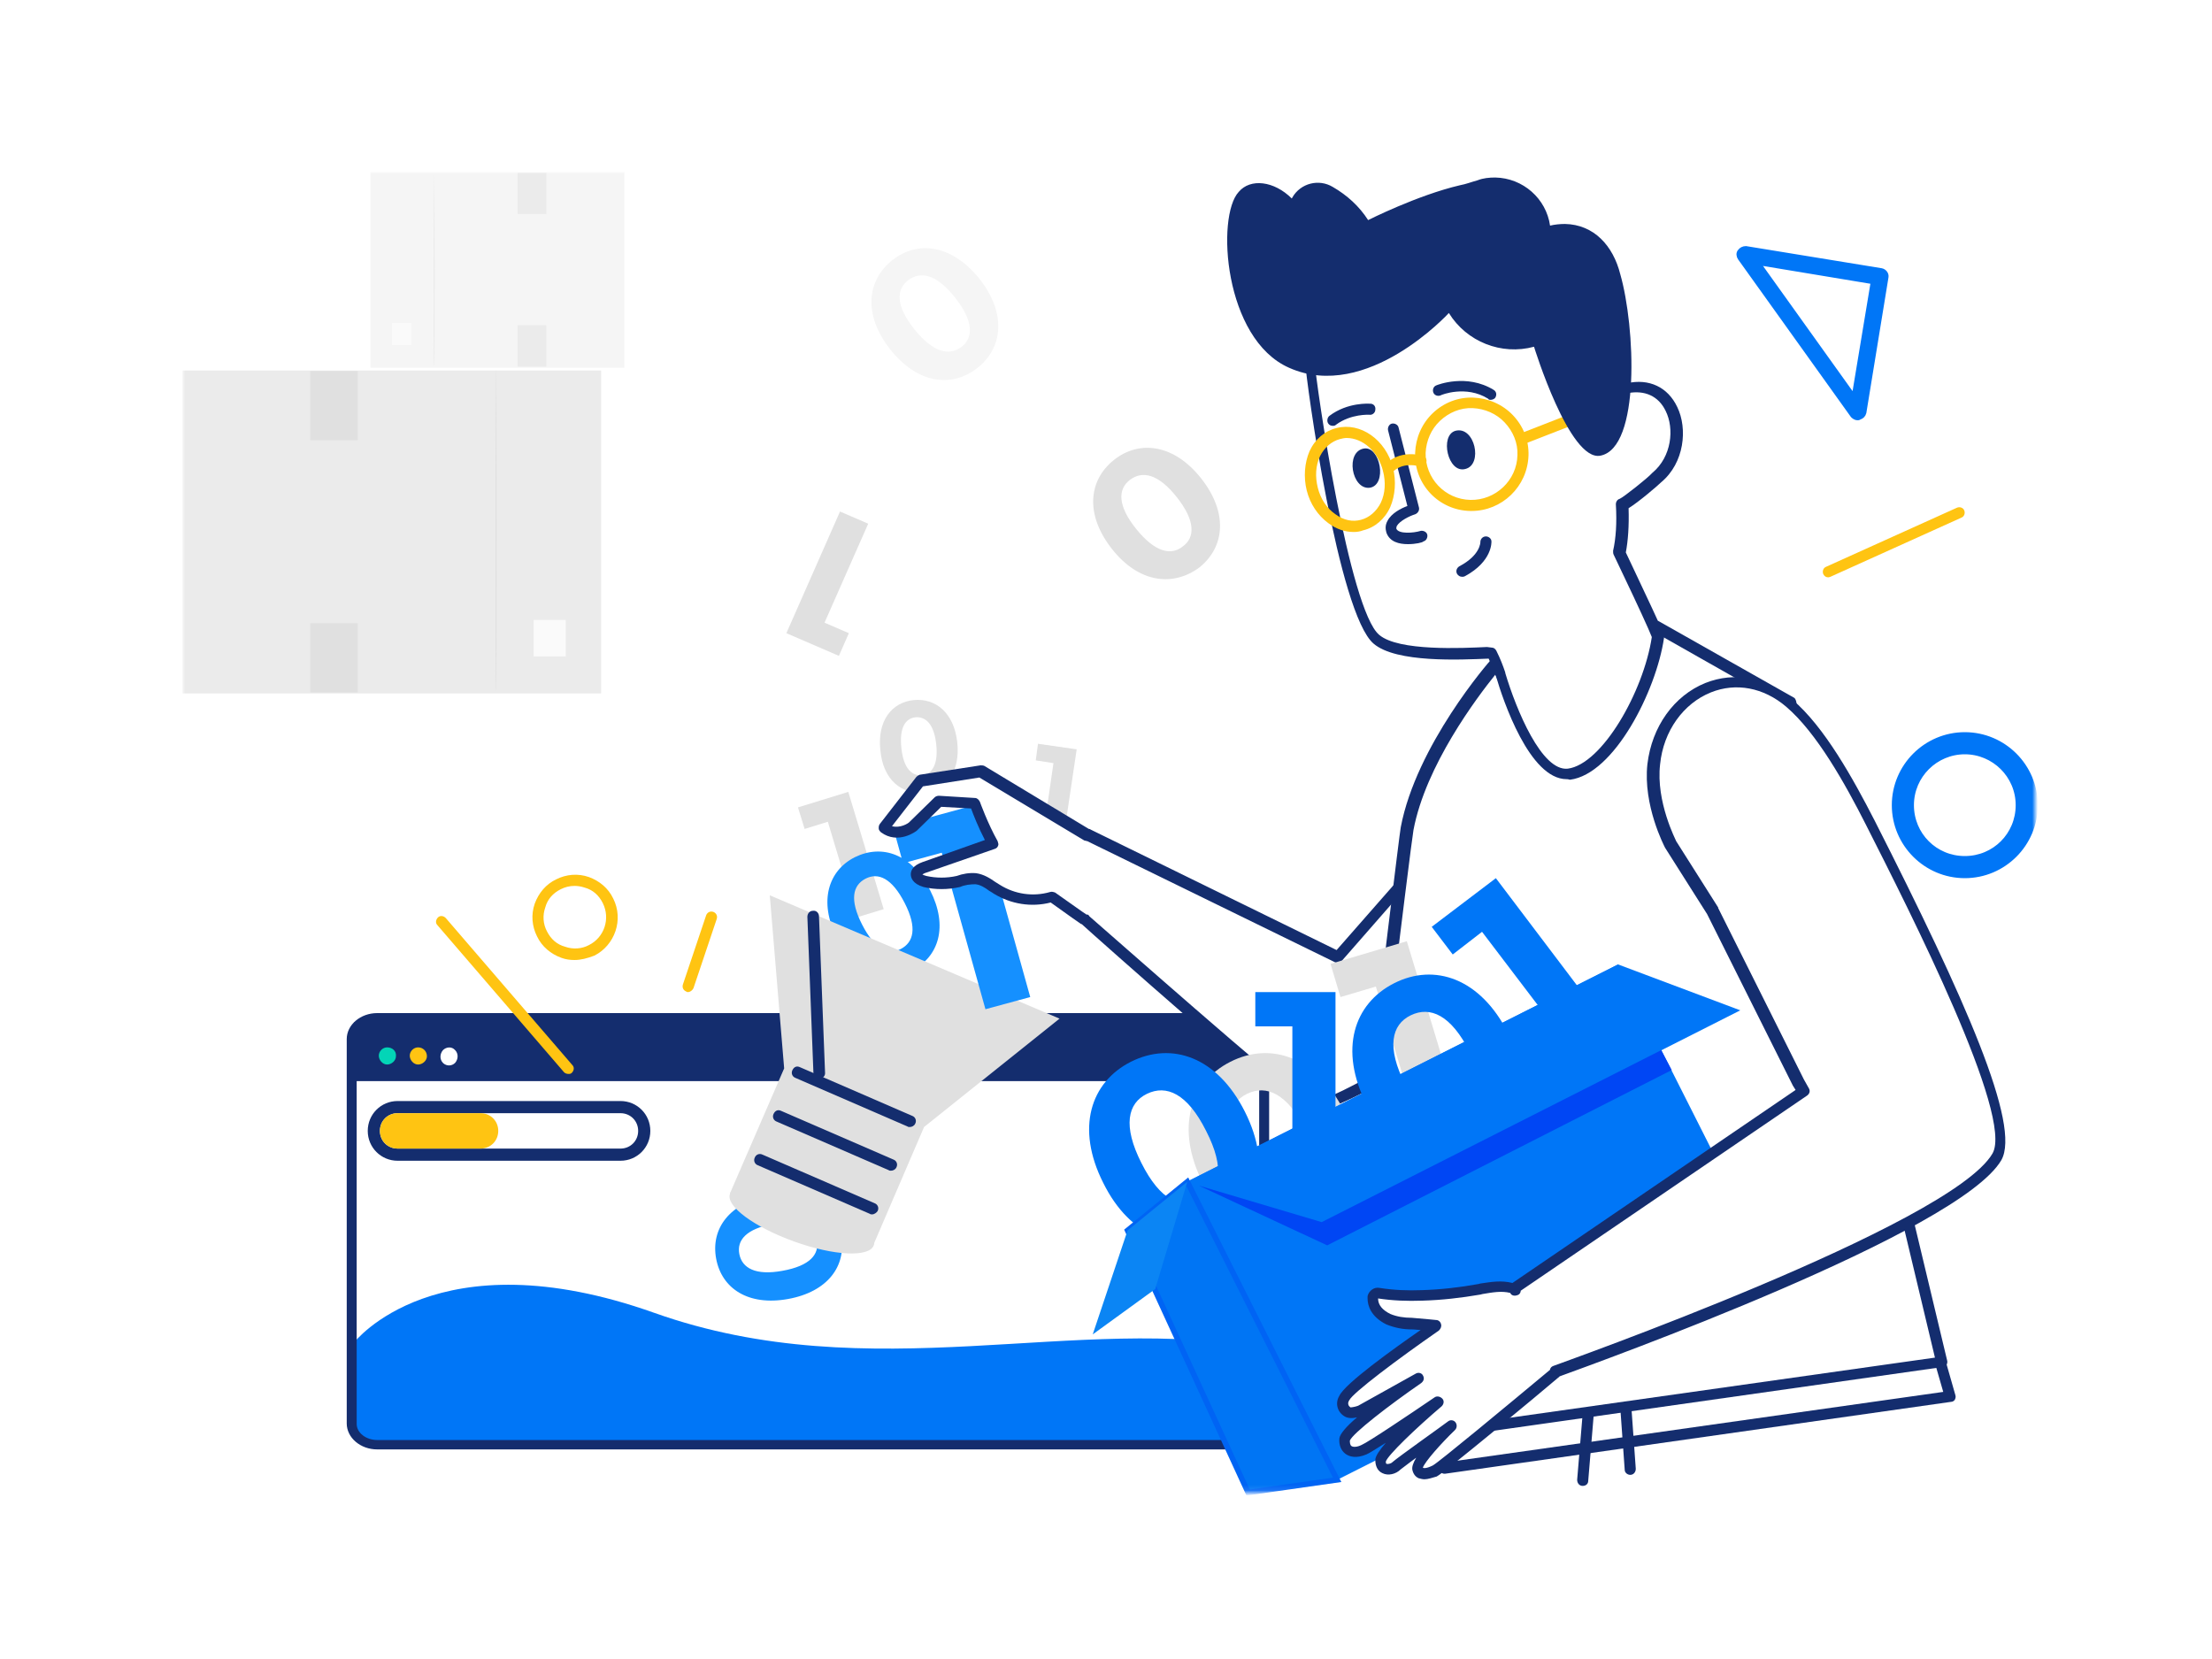 <?xml version="1.0" encoding="utf-8"?>
<!-- Generator: Adobe Illustrator 27.0.0, SVG Export Plug-In . SVG Version: 6.00 Build 0)  -->
<svg version="1.1" id="图层_1" xmlns="http://www.w3.org/2000/svg" xmlns:xlink="http://www.w3.org/1999/xlink" x="0px" y="0px"
	 viewBox="0 0 400 300" style="enable-background:new 0 0 400 300;" xml:space="preserve">
<style type="text/css">
	.st0{fill:#FFFFFF;filter:url(#Adobe_OpacityMaskFilter);}
	.st1{mask:url(#a_00000062875772084534456880000011954991135963780756_);}
	.st2{fill-rule:evenodd;clip-rule:evenodd;fill:#0076F7;}
	.st3{fill-rule:evenodd;clip-rule:evenodd;fill:#142D6E;}
	.st4{fill-rule:evenodd;clip-rule:evenodd;fill:#03D5B7;}
	.st5{fill-rule:evenodd;clip-rule:evenodd;fill:#FFC412;}
	.st6{fill-rule:evenodd;clip-rule:evenodd;fill:#FFFFFF;}
	.st7{fill-rule:evenodd;clip-rule:evenodd;fill:#F5F5F5;}
	.st8{fill-rule:evenodd;clip-rule:evenodd;fill:#EBEBEB;}
	.st9{fill-rule:evenodd;clip-rule:evenodd;fill:#FAFAFA;}
	.st10{fill-rule:evenodd;clip-rule:evenodd;fill:#E0E0E0;}
	.st11{fill-rule:evenodd;clip-rule:evenodd;fill:#1590FF;}
	.st12{fill-rule:evenodd;clip-rule:evenodd;fill:#0076F7;stroke:#0076F7;stroke-miterlimit:10;}
	.st13{fill-rule:evenodd;clip-rule:evenodd;fill:#0075F4;stroke:#0064F4;stroke-miterlimit:10;}
	.st14{fill-rule:evenodd;clip-rule:evenodd;fill:#0B85F4;}
	.st15{fill-rule:evenodd;clip-rule:evenodd;fill:#0046F4;}
</style>
<defs>
	<filter id="Adobe_OpacityMaskFilter" filterUnits="userSpaceOnUse" x="33" y="31" width="335.5" height="239.4">
		<feColorMatrix  type="matrix" values="1 0 0 0 0  0 1 0 0 0  0 0 1 0 0  0 0 0 1 0"/>
	</filter>
</defs>
<mask maskUnits="userSpaceOnUse" x="33" y="31" width="335.5" height="239.4" id="a_00000062875772084534456880000011954991135963780756_">
	<path class="st0" d="M368,31H33v238.9h335V31z"/>
</mask>
<g class="st1">
	<path class="st2" d="M63.7,256.9c0,4.7,4.3,4.3,4.3,4.3h153.2c9.3,0,7-6,7-6l0.5-11.3c-33.9-6.6-71,7.5-110.4-6.5
		S64,242.8,64,242.8S63.7,252.1,63.7,256.9L63.7,256.9z"/>
	<path class="st3" d="M68.2,183.2c-3,0-5.5,2.1-5.5,4.7v69.5c0,2.6,2.5,4.7,5.5,4.7h155.7c3.1,0,5.6-2.1,5.6-4.8v-4.8
		c0.1-17.7,0.1-22.4,0-23.7v-40.9c0-2.6-2.5-4.7-5.5-4.7L68.2,183.2L68.2,183.2z M68.2,185.2v-0.1c-2,0-3.7,1.3-3.7,2.9v69.5
		c0,1.6,1.7,2.9,3.7,2.9H224c2,0,3.7-1.3,3.7-2.9v-4.8c0-9,0.1-22.6,0-23.6v-41c0-1.6-1.7-2.9-3.7-2.9H68.2z"/>
	<path class="st3" d="M64,195.5h165v-10.6H64V195.5z"/>
	<path class="st4" d="M70,189.4c-0.8,0-1.5,0.7-1.5,1.5s0.7,1.6,1.5,1.6s1.6-0.7,1.6-1.5C71.7,190.1,71,189.4,70,189.4z"/>
	<path class="st5" d="M75.6,189.4c-0.8,0-1.5,0.7-1.5,1.5s0.7,1.6,1.5,1.6s1.6-0.7,1.6-1.5C77.2,190.1,76.5,189.4,75.6,189.4z"/>
	<path class="st6" d="M80.1,189.9c-0.6,0.7-0.6,1.7,0,2.3l0.1,0.1c0.6,0.5,1.5,0.5,2.1-0.1c0.6-0.7,0.6-1.7,0-2.3
		C81.7,189.2,80.7,189.3,80.1,189.9z"/>
	<path class="st7" d="M67,66.5h45.9V31.1H67V66.5z"/>
	<path class="st8" d="M78.6,48.6c0-9.7-0.1-17.6-0.1-17.6s-0.1,7.9-0.1,17.6s0,17.6,0.1,17.6S78.6,58.3,78.6,48.6z"/>
	<path class="st9" d="M70.9,62.4h3.5v-4h-3.5V62.4z"/>
	<path class="st8" d="M93.6,38.7h5.2v-7.5h-5.2V38.7z M93.6,66.3h5.2v-7.5h-5.2V66.3z M33,125.4h75.7V67H33V125.4z"/>
	<path class="st10" d="M89.8,95.9c0-16.1,0-29.1-0.1-29.1c0,0-0.1,13-0.1,29.1s0,29.1,0.1,29.1S89.8,112,89.8,95.9z"/>
	<path class="st9" d="M96.5,118.7h5.8v-6.6h-5.8V118.7z"/>
	<path class="st10" d="M56.1,79.6h8.6V67.1h-8.6V79.6z M56.1,125.2h8.6v-12.5h-8.6V125.2z M144.3,146l1.2,3.9l4.2-1.3l5.2,17.3
		l4.9-1.5l-6.4-21.2L144.3,146L144.3,146z M167.1,143.3c4-0.4,6.6-3.8,6-9.1s-3.9-8-7.9-7.6c-3.9,0.4-6.6,3.7-6,9.1
		C159.7,141,163,143.7,167.1,143.3z M165.6,129.7c-1.9,0.2-3,1.9-2.6,5.6c0.4,3.7,1.9,5,3.7,4.9c1.8-0.2,3-1.9,2.6-5.6
		C168.9,130.9,167.4,129.6,165.6,129.7z M216.9,102.6c4.6-3.7,5.2-9.9,0.3-16.1s-11.2-7-15.8-3.3s-5.2,9.9-0.3,16.1
		S212.2,106.1,216.9,102.6z M204.3,86.8c-2.2,1.7-2.2,4.7,1.2,8.9c3.4,4.2,6.3,4.8,8.4,3.1c2.2-1.6,2.3-4.6-1.1-8.9
		C209.4,85.6,206.5,85.1,204.3,86.8L204.3,86.8z"/>
	<path class="st7" d="M176.8,66.5c4.6-3.7,5.2-9.9,0.3-16.1c-5-6.2-11.2-7-15.8-3.3s-5.2,9.9-0.3,16.1
		C165.9,69.4,172.1,70.2,176.8,66.5z M164.2,50.7c-2.2,1.7-2.2,4.7,1.2,8.9s6.3,4.8,8.5,3.1c2.1-1.6,2.2-4.6-1.2-8.9
		S166.4,49,164.2,50.7z"/>
	<path class="st10" d="M187.7,134.5l-0.4,3l3.2,0.5l-1.9,13.1l3.7,0.5l2.4-16.1L187.7,134.5z M151.7,118.6l1.8-4.1l-4.4-1.9
		l7.9-17.9l-5.1-2.2l-9.7,22L151.7,118.6z"/>
	<path class="st11" d="M164.9,175.5c4.9-2.5,6.6-8,3.3-14.5c-3.3-6.6-8.7-8.4-13.6-6c-4.8,2.4-6.6,8-3.3,14.5S160,177.9,164.9,175.5
		z M156.5,158.9c-2.3,1.2-2.9,3.8-0.6,8.3c2.3,4.5,4.8,5.6,7,4.4c2.3-1.2,3-3.8,0.7-8.3S158.8,157.7,156.5,158.9L156.5,158.9z
		 M129.5,227.6c1,5.4,5.8,8.6,13,7.3s10.6-6,9.6-11.4c-1-5.3-5.8-8.6-13-7.3S128.5,222.2,129.5,227.6z M147.7,224.3
		c-0.5-2.5-2.8-3.9-7.8-3s-6.7,3-6.2,5.5s2.9,3.9,7.8,3C146.5,228.9,148.2,226.8,147.7,224.3z"/>
	<path class="st5" d="M125.4,178.7l4.2-12.5c0.2-0.6-0.1-1.1-0.6-1.3c-0.6-0.2-1.1,0.1-1.3,0.6l-4.2,12.5c-0.2,0.6,0.1,1.1,0.6,1.3
		c0.1,0.1,0.2,0.1,0.3,0.1C124.8,179.4,125.2,179.1,125.4,178.7L125.4,178.7z M107.5,172.8c3.7-1.9,5.3-6.5,3.4-10.3
		c-0.9-1.9-2.5-3.2-4.4-3.9c-2-0.7-4.1-0.5-5.9,0.4c-1.9,0.9-3.2,2.5-3.9,4.4c-0.7,2-0.5,4.1,0.4,5.9c0.9,1.9,2.5,3.2,4.4,3.9
		c0.8,0.3,1.6,0.4,2.4,0.4C105,173.6,106.2,173.3,107.5,172.8L107.5,172.8z M101.4,160.8c-1.4,0.7-2.4,1.8-2.8,3.3
		c-0.5,1.4-0.4,3,0.3,4.3c0.7,1.4,1.8,2.4,3.3,2.8c1.4,0.5,3,0.4,4.3-0.3c2.8-1.4,3.9-4.8,2.5-7.6c-0.7-1.4-1.8-2.4-3.3-2.8
		c-0.6-0.2-1.2-0.3-1.8-0.3C103,160.2,102.2,160.4,101.4,160.8z M103.4,194c0.4-0.4,0.5-1,0.1-1.4L80.6,166c-0.4-0.4-1-0.5-1.4-0.1
		s-0.5,1-0.1,1.4l22.9,26.6c0.2,0.2,0.5,0.3,0.8,0.3C103,194.2,103.2,194.2,103.4,194z"/>
	<path class="st12" d="M315.7,45c-0.4,0-0.8,0.2-1,0.5c-0.3,0.3-0.2,0.8,0,1.1l20.4,28.5c0.2,0.2,0.5,0.4,0.8,0.4
		c0.1,0,0.2,0,0.3-0.1c0.4-0.1,0.7-0.4,0.8-0.8l4-24.5c0.1-0.5-0.3-1-0.8-1.1L315.7,45L315.7,45z M335.3,72l3.5-21.1l-21.1-3.5
		L335.3,72z M368,145.6c0-7-5.7-12.7-12.7-12.7s-12.7,5.7-12.7,12.7s5.7,12.7,12.7,12.7S368,152.6,368,145.6z M345.6,145.6
		c0,5.4,4.3,9.7,9.7,9.7c5.4,0,9.7-4.3,9.7-9.7s-4.4-9.7-9.7-9.7C350,135.9,345.6,140.2,345.6,145.6z"/>
	<path class="st5" d="M331,104.3l23.7-10.7c0.5-0.2,0.7-0.8,0.5-1.3s-0.8-0.7-1.3-0.5l-23.7,10.7c-0.5,0.2-0.7,0.8-0.5,1.3
		c0.2,0.4,0.5,0.6,0.9,0.6C330.8,104.4,330.9,104.3,331,104.3z"/>
	<path class="st6" d="M112.2,208.8c2.4,0,4.3-1.9,4.3-4.3s-1.9-4.3-4.3-4.3H71.9c-2.4,0-4.3,1.9-4.3,4.3s1.9,4.3,4.3,4.3H112.2z"/>
	<path class="st3" d="M117.6,204.5c0-3-2.4-5.4-5.4-5.4H71.9c-3,0-5.4,2.4-5.4,5.4s2.4,5.4,5.4,5.4h40.3
		C115.2,209.9,117.6,207.5,117.6,204.5z M68.7,204.5c0,1.8,1.4,3.2,3.2,3.2h40.3c1.8,0,3.2-1.4,3.2-3.2s-1.4-3.2-3.2-3.2H71.9
		C70.1,201.3,68.7,202.7,68.7,204.5z"/>
	<path class="st5" d="M90.1,204.5c0-1.8-1.4-3.2-3.2-3.2h-15c-1.8,0-3.2,1.4-3.2,3.2s1.4,3.2,3.2,3.2h15
		C88.7,207.7,90.1,206.3,90.1,204.5z"/>
	<path class="st10" d="M132,215.8l9.8-22.6l-2.6-31.3l52.4,22.3l-24.5,19.6l-9.2,21.4L132,215.8L132,215.8z"/>
	<path class="st3" d="M165.5,203.2c0.3-0.6,0-1.2-0.5-1.4l-20.3-8.8c-0.6-0.3-1.1-0.1-1.4,0.5c-0.3,0.6,0,1.2,0.5,1.4l20.3,8.8
		c0.1,0.1,0.3,0.1,0.4,0.1C164.9,203.8,165.3,203.6,165.5,203.2z M162.1,211.1c0.3-0.6,0-1.2-0.5-1.4l-20.3-8.8
		c-0.6-0.3-1.1-0.1-1.4,0.5c-0.3,0.6,0,1.2,0.5,1.4l20.3,8.8c0.1,0.1,0.3,0.1,0.4,0.1C161.5,211.7,161.9,211.5,162.1,211.1z
		 M158.7,219c0.3-0.6,0-1.2-0.5-1.4l-20.3-8.8c-0.6-0.3-1.2,0-1.4,0.5c-0.3,0.6,0,1.2,0.5,1.4l20.3,8.8c0.1,0.1,0.3,0.1,0.4,0.1
		C158.1,219.6,158.5,219.3,158.7,219z"/>
	<path class="st3" d="M149.2,194.1l-1.1-28.4c0-0.6-0.5-1.1-1.1-1c-0.6,0-1,0.5-1,1.1l1.1,28.4c0,0.6,0.4,1,1,1
		C148.7,195.1,149.2,194.6,149.2,194.1z"/>
	<path class="st10" d="M132,215.9c-0.8,2.2,4.4,6,11.6,8.6c7.2,2.6,13.6,2.9,14.4,0.7c0.8-2.2-4.4-6-11.6-8.6
		C139.2,214,132.7,213.7,132,215.9L132,215.9z"/>
	<path class="st11" d="M161.5,149.6l1.8,6.5l7-1.9l7.9,28.3l8.1-2.2l-9.7-34.8L161.5,149.6L161.5,149.6z"/>
	<path class="st6" d="M176.2,145.3c0,0,1.4,3.9,3.3,7.2l-12.4,4.3c-0.6,0.2-1.4,0.6-1.4,1.3s0.8,1.1,1.5,1.3c2,0.5,4.1,0.5,6.1,0
		c1-0.4,2.1-0.5,3.2-0.5c1.4,0.2,2.5,1.2,3.7,1.9c3.1,1.9,6.7,2.3,9.9,1.4c3.1,2.2,5.9,4.1,5.9,4.1s34.9,30.9,39.5,33.8
		c4.7,2.9,40.1-22.2,40.1-22.2l-13.1-28.3l-20.6,23.5L196.6,151v0.1l-19.3-11.6l-11,1.7l-6.6,8.5c2.5,1.8,5.3-0.3,5.3-0.3l4.7-4.5
		L176.2,145.3L176.2,145.3z"/>
	<path class="st3" d="M195.5,167.1h0.1c2.6,2.4,34.9,31,39.5,33.8c0.4,0.2,0.8,0.3,1.4,0.3c7.4,0,32-17,40-22.6
		c0.4-0.2,0.5-0.8,0.3-1.2l-13.3-28.2c-0.2-0.3-0.5-0.6-0.8-0.6c-0.4-0.1-0.7,0-0.9,0.3l-20.1,22.9L197.2,150
		c-0.1-0.1-0.2-0.1-0.3-0.1L178,138.5c-0.2-0.1-0.5-0.1-0.7-0.1l-11,1.7c-0.2,0.1-0.4,0.2-0.6,0.4l-6.6,8.5
		c-0.2,0.3-0.2,0.5-0.2,0.8s0.2,0.5,0.4,0.7c3.1,2.3,6.4-0.2,6.5-0.3l0.1-0.1l4.3-4.2l5.4,0.3c0.4,1.1,1.3,3.4,2.5,5.7l-11.3,4
		c-1.7,0.6-2.1,1.5-2.1,2.2c0,0.6,0.3,1.7,2.3,2.3c2.1,0.5,4.4,0.5,6.6,0c0.9-0.4,1.9-0.5,2.8-0.5c0.9,0.1,1.7,0.6,2.5,1.2
		c0.2,0.1,0.5,0.3,0.8,0.5c3.1,1.9,6.8,2.5,10.3,1.6C192.9,165.3,195.5,167.1,195.5,167.1L195.5,167.1z M197,165.7
		c2.8,2.4,34.9,30.8,39.2,33.5c2.5,1.5,21.7-10,38.3-21.7l-12.3-26.1l-19.6,22.4c-0.3,0.3-0.8,0.4-1.2,0.2l-44.8-21.9
		c-0.2,0-0.3-0.1-0.5-0.1l-19-11.4l-10.2,1.6l-5.6,7.2c1.5,0.4,2.9-0.5,3.1-0.7l4.6-4.5c0.2-0.2,0.5-0.3,0.8-0.3l6.5,0.4
		c0.4,0,0.7,0.3,0.9,0.7c0,0,1.4,3.9,3.2,7.1c0.1,0.3,0.2,0.6,0.1,0.8c-0.1,0.3-0.3,0.5-0.6,0.6l-12.4,4.3c-0.4,0.1-0.6,0.3-0.7,0.3
		c0.1,0.1,0.3,0.2,0.7,0.3c1.8,0.4,3.7,0.4,5.5,0c1.1-0.4,2.3-0.6,3.5-0.5c1.4,0.2,2.5,0.9,3.5,1.6c0.3,0.2,0.5,0.3,0.8,0.5
		c2.7,1.7,6,2.2,9.1,1.3c0.3-0.1,0.6,0,0.9,0.1c2.6,1.8,4.9,3.5,5.7,4C196.7,165.3,196.9,165.5,197,165.7L197,165.7z"/>
	<path class="st6" d="M240.2,268.8l29.7-11.1l81-11.5l-22.6-94.5l-4.7-24.7l-24.4-13.8l0.2,0.9l-20,12.1c-1.2,0.3-2.1,0.5-2.8,0.4
		c-5-0.8-6.1-6.8-6.1-6.8s-13.4,15.3-16.2,30C253.8,152.4,240.2,268.8,240.2,268.8z"/>
	<path class="st3" d="M269.2,257.9c0,0.5,0.6,0.9,1.1,0.8l81-11.5c0.3,0,0.5-0.2,0.7-0.4c0.1-0.2,0.2-0.5,0.1-0.8l-22.6-94.5
		l-4.7-24.7c-0.1-0.3-0.2-0.6-0.5-0.7l-24.4-13.8c-0.4-0.1-0.8-0.1-1.1,0.1c-0.3,0.2-0.5,0.6-0.4,1v0.2l-19.3,11.7
		c-1.3,0.3-2,0.4-2.3,0.3c-4.3-0.7-5.3-5.9-5.3-6c-0.1-0.4-0.3-0.7-0.7-0.8c-0.4-0.1-0.7,0-1,0.3c-0.6,0.6-13.7,15.7-16.5,30.5
		c-0.5,2.7-13.5,111.4-14.1,117.1l2.5-1.2c5.5-48.2,13.5-113.4,13.9-115.4c2.2-11.7,11.5-24,14.8-28.1c0.8,2,2.6,5.1,6.4,5.7
		c0.7,0.1,1.8,0,3.2-0.4c0,0,0.1-0.1,0.2-0.1l20-12.1c0.1,0,0.2-0.1,0.2-0.1l22.6,12.8l4.6,24.3l22.3,93.4L270,256.8
		C269.5,256.8,269.1,257.4,269.2,257.9L269.2,257.9z"/>
	<path class="st10" d="M238.1,222.9c7.4-3.7,10-11.9,5-21.9c-5-9.9-13.3-12.7-20.6-9s-10,12-5,21.9S230.7,226.7,238.1,222.9z
		 M225.5,197.8c-3.5,1.7-4.4,5.8-1,12.5c3.4,6.8,7.2,8.4,10.7,6.7c3.4-1.7,4.4-5.7,1-12.5S229,196.1,225.5,197.8z"/>
	<path class="st2" d="M220.1,222.9c7.4-3.7,10-12,5-21.9s-13.2-12.7-20.6-9c-7.3,3.7-10,12-5,21.9
		C204.4,223.8,212.7,226.6,220.1,222.9z M207.4,197.8c-3.5,1.7-4.4,5.8-1,12.5c3.4,6.8,7.2,8.4,10.7,6.7s4.5-5.7,1-12.5
		C214.7,197.7,210.9,196.1,207.4,197.8z"/>
	<path class="st10" d="M240.6,174.3l1.8,6l6.4-1.9l7.9,26.1l7.4-2.2l-9.7-32.1L240.6,174.3L240.6,174.3z"/>
	<path class="st2" d="M267.7,208.7c7.4-3.7,10-12,5-21.9s-13.3-12.7-20.6-9c-7.3,3.7-10,12-5,21.9
		C252.2,209.5,260.4,212.4,267.7,208.7z M255.1,183.6c-3.5,1.7-4.4,5.8-1,12.5c3.4,6.8,7.2,8.4,10.7,6.7c3.4-1.7,4.5-5.7,1-12.5
		C262.4,183.5,258.6,181.9,255.1,183.6z M227,179.4v6.2h6.7v27.3h7.8v-33.5H227z M258.9,167.6l3.8,5l5.3-4.1l16.5,21.7l6.2-4.7
		l-20.2-26.7L258.9,167.6L258.9,167.6z"/>
	<path class="st2" d="M241.8,267.6l78-39.3l-27.2-53.9l-78,39.3L241.8,267.6L241.8,267.6z"/>
	<path class="st2" d="M239,221l75.7-38.3l-22.1-8.3l-77.9,39.3L239,221z"/>
	<path class="st13" d="M214.7,213.7l-10.8,8.8l21.8,47.4l16.1-2.3L214.7,213.7L214.7,213.7z"/>
	<path class="st14" d="M197.6,241.3l11.3-8.2l5.8-19.4l-10.8,8.8L197.6,241.3L197.6,241.3z"/>
	<path class="st6" d="M242.9,252.8c-0.5,0.8-0.2,1.9,0.6,2.4c0.7,0.5,2.5-0.2,2.5-0.2l10.5-5.9c0,0-13.2,9.1-13.4,11
		s1.2,2.8,3.5,1.9c1.7-0.7,13.4-8.7,13.4-8.7s-10.3,8.8-10.4,10.7c-0.1,1.9,2,1.8,2.9,0.9s10-7.3,10-7.3s-6.6,6.4-6.3,7.9
		c0.3,1.5,1.9,1,3.2,0.4c1.3-0.6,21.8-17.7,21.8-17.7l-0.1-0.1c0,0,72.1-25.4,79.9-38.8c4.2-7-12.1-39.7-22.7-60.6
		c-4.5-8.8-9.4-17.2-14.7-21.6c-9.9-8.4-23.1-1.8-24.5,11.1c-0.8,7.2,3,14.5,3,14.5l7.6,12l15.5,31l1,1.6L273.8,233
		c-2.1-0.6-4-0.2-6.2,0.1c-3.4,0.6-6.9,1-10.4,1.1c-2.6,0.1-5.3,0-7.9-0.4c-0.5-0.1-1,0.2-1.1,0.7v0.2c0,1.1,0.4,2.6,2.7,3.8
		c1.4,0.6,2.8,0.8,4.3,0.8c2.4,0.2,4.3,0.4,4.3,0.4S243.9,250.4,242.9,252.8L242.9,252.8z"/>
	<path class="st3" d="M242.2,252.4c-0.8,1.3-0.4,2.9,0.9,3.7c0.6,0.4,1.5,0.4,2.3,0.2c-1.9,1.6-3.1,3-3.2,3.8
		c-0.1,1.2,0.3,2.2,1.1,2.8c0.7,0.5,1.9,0.9,3.8,0.1c0.5-0.2,1.9-1.1,3.5-2.1c-1.1,1.3-1.9,2.4-1.9,3.1c0,1.1,0.4,2,1.3,2.4
		c1,0.5,2.4,0.2,3.3-0.7c0.3-0.2,1.4-1.1,2.8-2.1c-0.6,1-0.8,1.7-0.7,2.2c0.2,0.9,0.7,1.3,1.1,1.5c0.4,0.1,0.7,0.2,1.1,0.2
		c0.6,0,1.5-0.3,2.2-0.5c1.4-0.7,18.6-15,22-17.9c0.1-0.1,0.2-0.1,0.2-0.2c7.1-2.6,72.2-26,79.9-39.1c3.6-6.3-6.5-29.1-22.9-61.4
		c-3.9-7.6-9.1-17-14.9-21.9c-4.7-4-10.4-5.1-15.7-3c-5.7,2.3-9.7,7.9-10.5,14.7c-0.8,7.4,3,14.7,3.2,15.1l7.6,12l15.5,31l0.5,0.8
		L273.5,232c-2-0.5-3.8-0.2-5.8,0.1l-0.4,0.1c-3.3,0.6-6.8,1-10.2,1.1c-2.5,0.1-5.1,0-7.6-0.4c-0.5-0.1-1,0-1.4,0.3
		s-0.7,0.7-0.8,1.2v0.4c0,1.3,0.6,3.3,3.4,4.7c1.5,0.6,3,0.9,4.6,0.9c0.6,0,1.1,0.1,1.6,0.1C252,243.9,243.2,250.2,242.2,252.4
		L242.2,252.4z M274.4,234.2c-0.5,0.2-1.1,0.1-1.3-0.4c-1.6-0.4-3.2-0.1-5,0.2l-0.4,0.1c-3.5,0.6-7,1-10.5,1.1c-2.7,0.1-5.4,0-8-0.4
		c0,1.2,0.8,2.1,2.2,2.8c1.2,0.5,2.5,0.7,3.9,0.7c2.5,0.2,4.4,0.4,4.4,0.4c0.4,0,0.8,0.3,0.9,0.8c0.1,0.4-0.1,0.8-0.4,1.1
		c-7.5,5.2-15.6,11.3-16.2,12.6c0,0-0.1,0.1-0.1,0.2c-0.2,0.3-0.1,0.8,0.2,1l0.1,0.1c0.2,0,0.9-0.1,1.4-0.3l10.4-5.8
		c0.5-0.3,1.1-0.1,1.3,0.3c0.3,0.5,0.2,1-0.3,1.4c-5.8,4-12.4,9.1-12.9,10.4c0,0.3,0,0.8,0.3,1s1,0.2,1.8-0.2
		c1.2-0.5,8.5-5.4,13.2-8.6c0.4-0.3,1-0.2,1.4,0.2s0.3,1-0.1,1.4c-4.6,3.9-9.8,8.9-10.1,10c0,0.1,0,0.3,0.1,0.4
		c0.2,0.1,0.8,0,1.1-0.3c1-0.9,9.2-6.7,10.1-7.4c0.4-0.3,1-0.2,1.3,0.2c0.3,0.4,0.3,1-0.1,1.4c-2.5,2.4-5.5,5.8-5.8,6.8
		c0.1,0.1,0.6,0.2,1.8-0.4c1.1-0.6,13.4-10.8,21.2-17.3v-0.1c0.1-0.3,0.3-0.5,0.6-0.6c0.7-0.3,71.8-25.4,79.4-38.4
		c3.9-6.7-14.9-43.7-22.9-59.5c-3.8-7.5-8.9-16.6-14.4-21.3c-4.1-3.5-9.1-4.4-13.6-2.6c-5,2-8.6,7-9.2,13
		c-0.8,6.8,2.9,13.8,2.9,13.9l7.6,12v0.1l15.5,31l0.9,1.6c0.3,0.5,0.1,1-0.3,1.3L275,233.4C275,233.7,274.8,234.1,274.4,234.2
		L274.4,234.2z"/>
	<path class="st15" d="M240,225.2l62.3-31.7l-1.9-3.6L239,221l-22.2-6.6L240,225.2z"/>
	<path class="st6" d="M270,41.6c-11.4-3.4-25.3,0.7-31.3,10.7c-1.5,2.4-2,7.1-1.8,13c0.2,4.6,6.2,45.5,12,50.4
		c4,3.4,16.6,2.6,20.8,2.4c0.6,1.3,1.1,2.5,1.6,3.8c0.2,0.6,5.5,18.8,12.4,18c7.1-0.9,14.6-15.1,16.1-24.8c0.1-0.4-3.6-8.2-7-15.3
		c0.6-2.3,0.7-5.3,0.6-8.7c0.8-0.2,5.5-4.1,6.2-4.8c6.6-5.3,3.9-18.1-5.3-16.1c-1.5,0.3-2.8,0.7-3.9,2.1c-2-7.6-4.8-14.6-7.6-18
		c-2.1-2.6-4.7-4.5-7.6-5.9C273.7,46,272,43.7,270,41.6z"/>
	<path class="st3" d="M237.9,51.8c-1.9,3.2-2.1,9.1-1.9,13.5c0.2,3.8,6,45.7,12.4,51.1c4.1,3.5,15.7,2.9,20.8,2.7
		c0.5,1.1,0.9,2.1,1.3,3.1c1.3,4.5,6.1,18.7,12.8,18.7c0.1,0,0.3,0,0.6,0.1c8-1,15.6-16.1,17-25.6c0.1-0.5,0.1-0.7-5.2-11.9
		l-1.7-3.6c0.4-2.1,0.6-4.8,0.5-8c1.8-1.1,5.3-4.1,5.9-4.7c4.2-3.5,4.8-9.7,2.9-13.6c-1.7-3.6-5.1-5.2-9.1-4.3
		c-1,0.2-2.1,0.5-3.1,1.2c-2.1-7.6-4.7-13.7-7.3-16.8c-2.1-2.5-4.6-4.5-7.7-6c-1.6-2.4-3.3-4.7-5.2-6.7c-0.2-0.2-0.3-0.3-0.5-0.3
		C257.9,37,244,41.8,237.9,51.8L237.9,51.8z M269.7,117.1c0.4,0,0.7,0.2,0.9,0.6c0.7,1.4,1.2,2.7,1.6,3.9v0.1
		c2,6.7,6.6,17.8,11.3,17.3c6.2-0.8,13.7-13.9,15.2-23.8c-0.4-1.1-2.8-6.3-5-10.9l-1.9-4c-0.1-0.2-0.1-0.4-0.1-0.7
		c0.5-2.2,0.7-5,0.5-8.4c0-0.5,0.3-0.9,0.7-1c0.7-0.3,5.1-3.8,5.8-4.6l0.1-0.1c3.5-2.9,4-8,2.4-11.2c-1.3-2.7-3.8-3.8-6.9-3.2
		c-1.6,0.3-2.5,0.7-3.3,1.7c-0.2,0.3-0.6,0.4-1,0.4c-0.4-0.1-0.7-0.4-0.8-0.7c-2.1-8-4.8-14.6-7.4-17.7c-1.9-2.3-4.4-4.2-7.3-5.6
		c-0.2-0.1-0.3-0.2-0.4-0.4c-1.5-2.3-3.1-4.4-4.9-6.4c-11.4-3.2-24.5,1.3-29.9,10.3c-1.3,2.2-1.9,6.6-1.6,12.4
		c0.3,4.8,6.3,45.2,11.7,49.7c3.5,3,15.1,2.4,19.5,2.2L269.7,117.1L269.7,117.1z"/>
	<path class="st3" d="M265,84.8c3.2-0.8,1.7-7.8-1.8-6.9C260.3,78.7,261.8,85.7,265,84.8z M247.7,88.2c3.2-0.5,1.9-7.5-1-7.1
		C243.2,81.6,244.4,88.6,247.7,88.2z M264.9,104.2c5-2.7,4.8-6.2,4.8-6.3c0-0.5-0.5-0.9-1-0.9c-0.6,0-1,0.5-1,1c0,0.1,0,2.4-3.8,4.4
		c-0.5,0.3-0.7,0.9-0.4,1.4c0.2,0.3,0.5,0.5,0.9,0.5C264.6,104.3,264.7,104.3,264.9,104.2z"/>
	<path class="st6" d="M255.6,92.1c0,0-4.8,1.5-4,3.9s5.7,1.1,5.7,1.1l-5.4-19.5L255.6,92.1L255.6,92.1z"/>
	<path class="st3" d="M250.9,94.2c-0.4,0.7-0.4,1.4-0.2,2.1c0.6,1.7,2.3,2.1,3.9,2.1c1.4,0,2.7-0.3,2.8-0.5c0.5-0.1,0.8-0.7,0.7-1.2
		c-0.1-0.5-0.7-0.8-1.2-0.7c-1.3,0.4-4,0.6-4.4-0.4c0-0.1,0-0.3,0.1-0.5c0.5-0.9,2.3-1.8,3.3-2.1c0.5-0.2,0.8-0.7,0.7-1.2l-3.7-14.5
		c-0.1-0.5-0.7-0.8-1.2-0.7c-0.5,0.1-0.8,0.7-0.7,1.2l3.5,13.7C253.4,91.9,251.6,92.8,250.9,94.2z M270.4,71.9
		c0.3-0.5,0.2-1.1-0.3-1.4c-4.9-3-10.2-0.9-10.4-0.8c-0.5,0.2-0.7,0.8-0.5,1.3s0.8,0.7,1.3,0.5c0.1-0.1,4.6-1.9,8.6,0.6
		c0.1,0.2,0.3,0.2,0.5,0.2C269.9,72.3,270.3,72.1,270.4,71.9z M241.6,76.8c2.7-2,6-1.8,6-1.8c0.6,0.1,1.1-0.4,1.1-0.9
		c0.1-0.6-0.3-1.1-0.9-1.1c-0.2,0-4.1-0.3-7.4,2.2c-0.4,0.3-0.5,1-0.2,1.4c0.2,0.3,0.5,0.4,0.8,0.4C241.2,77,241.4,77,241.6,76.8
		L241.6,76.8z"/>
	<path class="st5" d="M276.4,82.4c0.1-2.7-0.9-5.3-2.8-7.3s-4.5-3.1-7.2-3.2s-5.3,0.9-7.3,2.8s-3.1,4.5-3.2,7.2
		c-0.2,5.7,4.3,10.4,10,10.5h0.2C271.6,92.4,276.2,88,276.4,82.4z M265.9,90.4c4.5,0.1,8.4-3.5,8.5-8.1c0.1-2.2-0.8-4.3-2.3-5.9
		s-3.6-2.5-5.8-2.6c-2.2-0.1-4.3,0.8-5.9,2.3s-2.5,3.6-2.6,5.8C257.7,86.5,261.3,90.3,265.9,90.4L265.9,90.4z M256.8,81.9h1H256.8z
		 M257.8,81.9h-1H257.8z M246.5,95.9c2.1-0.5,3.9-2,4.9-4.2c0.9-2.1,1.1-4.7,0.5-7.1c-1.3-5.1-5.9-8.3-10.2-7.2
		c-2.1,0.5-3.9,2-4.9,4.2c-0.9,2.1-1.1,4.7-0.5,7.1s2,4.5,3.9,5.9c1.5,1.1,3,1.6,4.6,1.6C245.4,96.2,246,96.1,246.5,95.9z
		 M242.3,79.4c-1.5,0.4-2.8,1.5-3.6,3.1c-0.8,1.7-0.9,3.7-0.4,5.7s1.6,3.7,3.2,4.8c1.5,1.1,3.1,1.4,4.6,1s2.8-1.5,3.6-3.1
		c0.8-1.7,0.9-3.7,0.4-5.7c-0.9-3.6-3.7-6-6.6-6C243.1,79.2,242.7,79.3,242.3,79.4z"/>
	<path class="st5" d="M275.6,80.3l11.8-4.6c0.6-0.2,0.8-0.8,0.6-1.3c-0.2-0.5-0.8-0.8-1.3-0.6l-11.8,4.6c-0.6,0.2-0.8,0.8-0.6,1.3
		c0.1,0.4,0.5,0.6,0.9,0.6H275.6z M251.7,85.5c1.9-2.1,4.8-1.2,4.9-1.2c0.6,0.2,1.1-0.1,1.3-0.6c0.2-0.6-0.1-1.1-0.6-1.3
		c-0.2,0-4.2-1.3-7,1.8c-0.3,0.4-0.3,1,0.1,1.4c0.2,0.2,0.5,0.3,0.7,0.3S251.6,85.8,251.7,85.5z"/>
	<path class="st3" d="M283,40.5c-0.9,0-1.9,0.1-2.7,0.3c-0.7-4.9-4.9-8.6-9.9-8.7c-1.1,0-2.2,0.1-3.2,0.5c-1.1,0.3-2.1,0.7-3.2,0.9
		c-7.7,1.8-16.6,6.3-16.6,6.3c-1.6-2.5-3.8-4.5-6.4-6c-2.5-1.5-5.8-0.7-7.3,1.9c0,0.1-0.1,0.1-0.1,0.2c-3.2-3.2-7.5-3.7-9.6-1.2
		c-4.1,4.4-2.7,26.6,9.1,31.8c14.1,6.3,28.9-9.9,28.9-9.9c3.2,5.2,9.5,7.7,15.4,6.1c0,0,6.4,20.8,12,19.7c7.3-1.4,6.3-23.4,3.6-32.8
		C291.7,44.4,288.2,40.6,283,40.5L283,40.5z M351.8,246c-0.1-0.5-0.7-0.9-1.2-0.7c-0.5,0.1-0.9,0.7-0.7,1.2l1.5,5.2L261,264.5
		c-0.5,0-0.9,0.6-0.8,1.1s0.5,0.9,1,0.9h0.1l91.5-13c0.3,0,0.6-0.2,0.7-0.4s0.2-0.5,0.1-0.8L351.8,246L351.8,246z"/>
	<path class="st3" d="M287.2,267.8l1-12c0.1-0.6-0.4-1.1-0.9-1.1c-0.6-0.1-1.1,0.4-1.1,0.9l-1,12c0,0.6,0.4,1.1,1,1.1
		S287.2,268.3,287.2,267.8z M295.8,265.6l-0.8-11.2c-0.1-0.5-0.6-0.9-1.1-0.9c-0.5,0.1-0.9,0.5-0.9,1.1l0.8,11.2
		c0,0.5,0.5,0.9,1,0.9C295.4,266.7,295.8,266.2,295.8,265.6z"/>
</g>
</svg>
